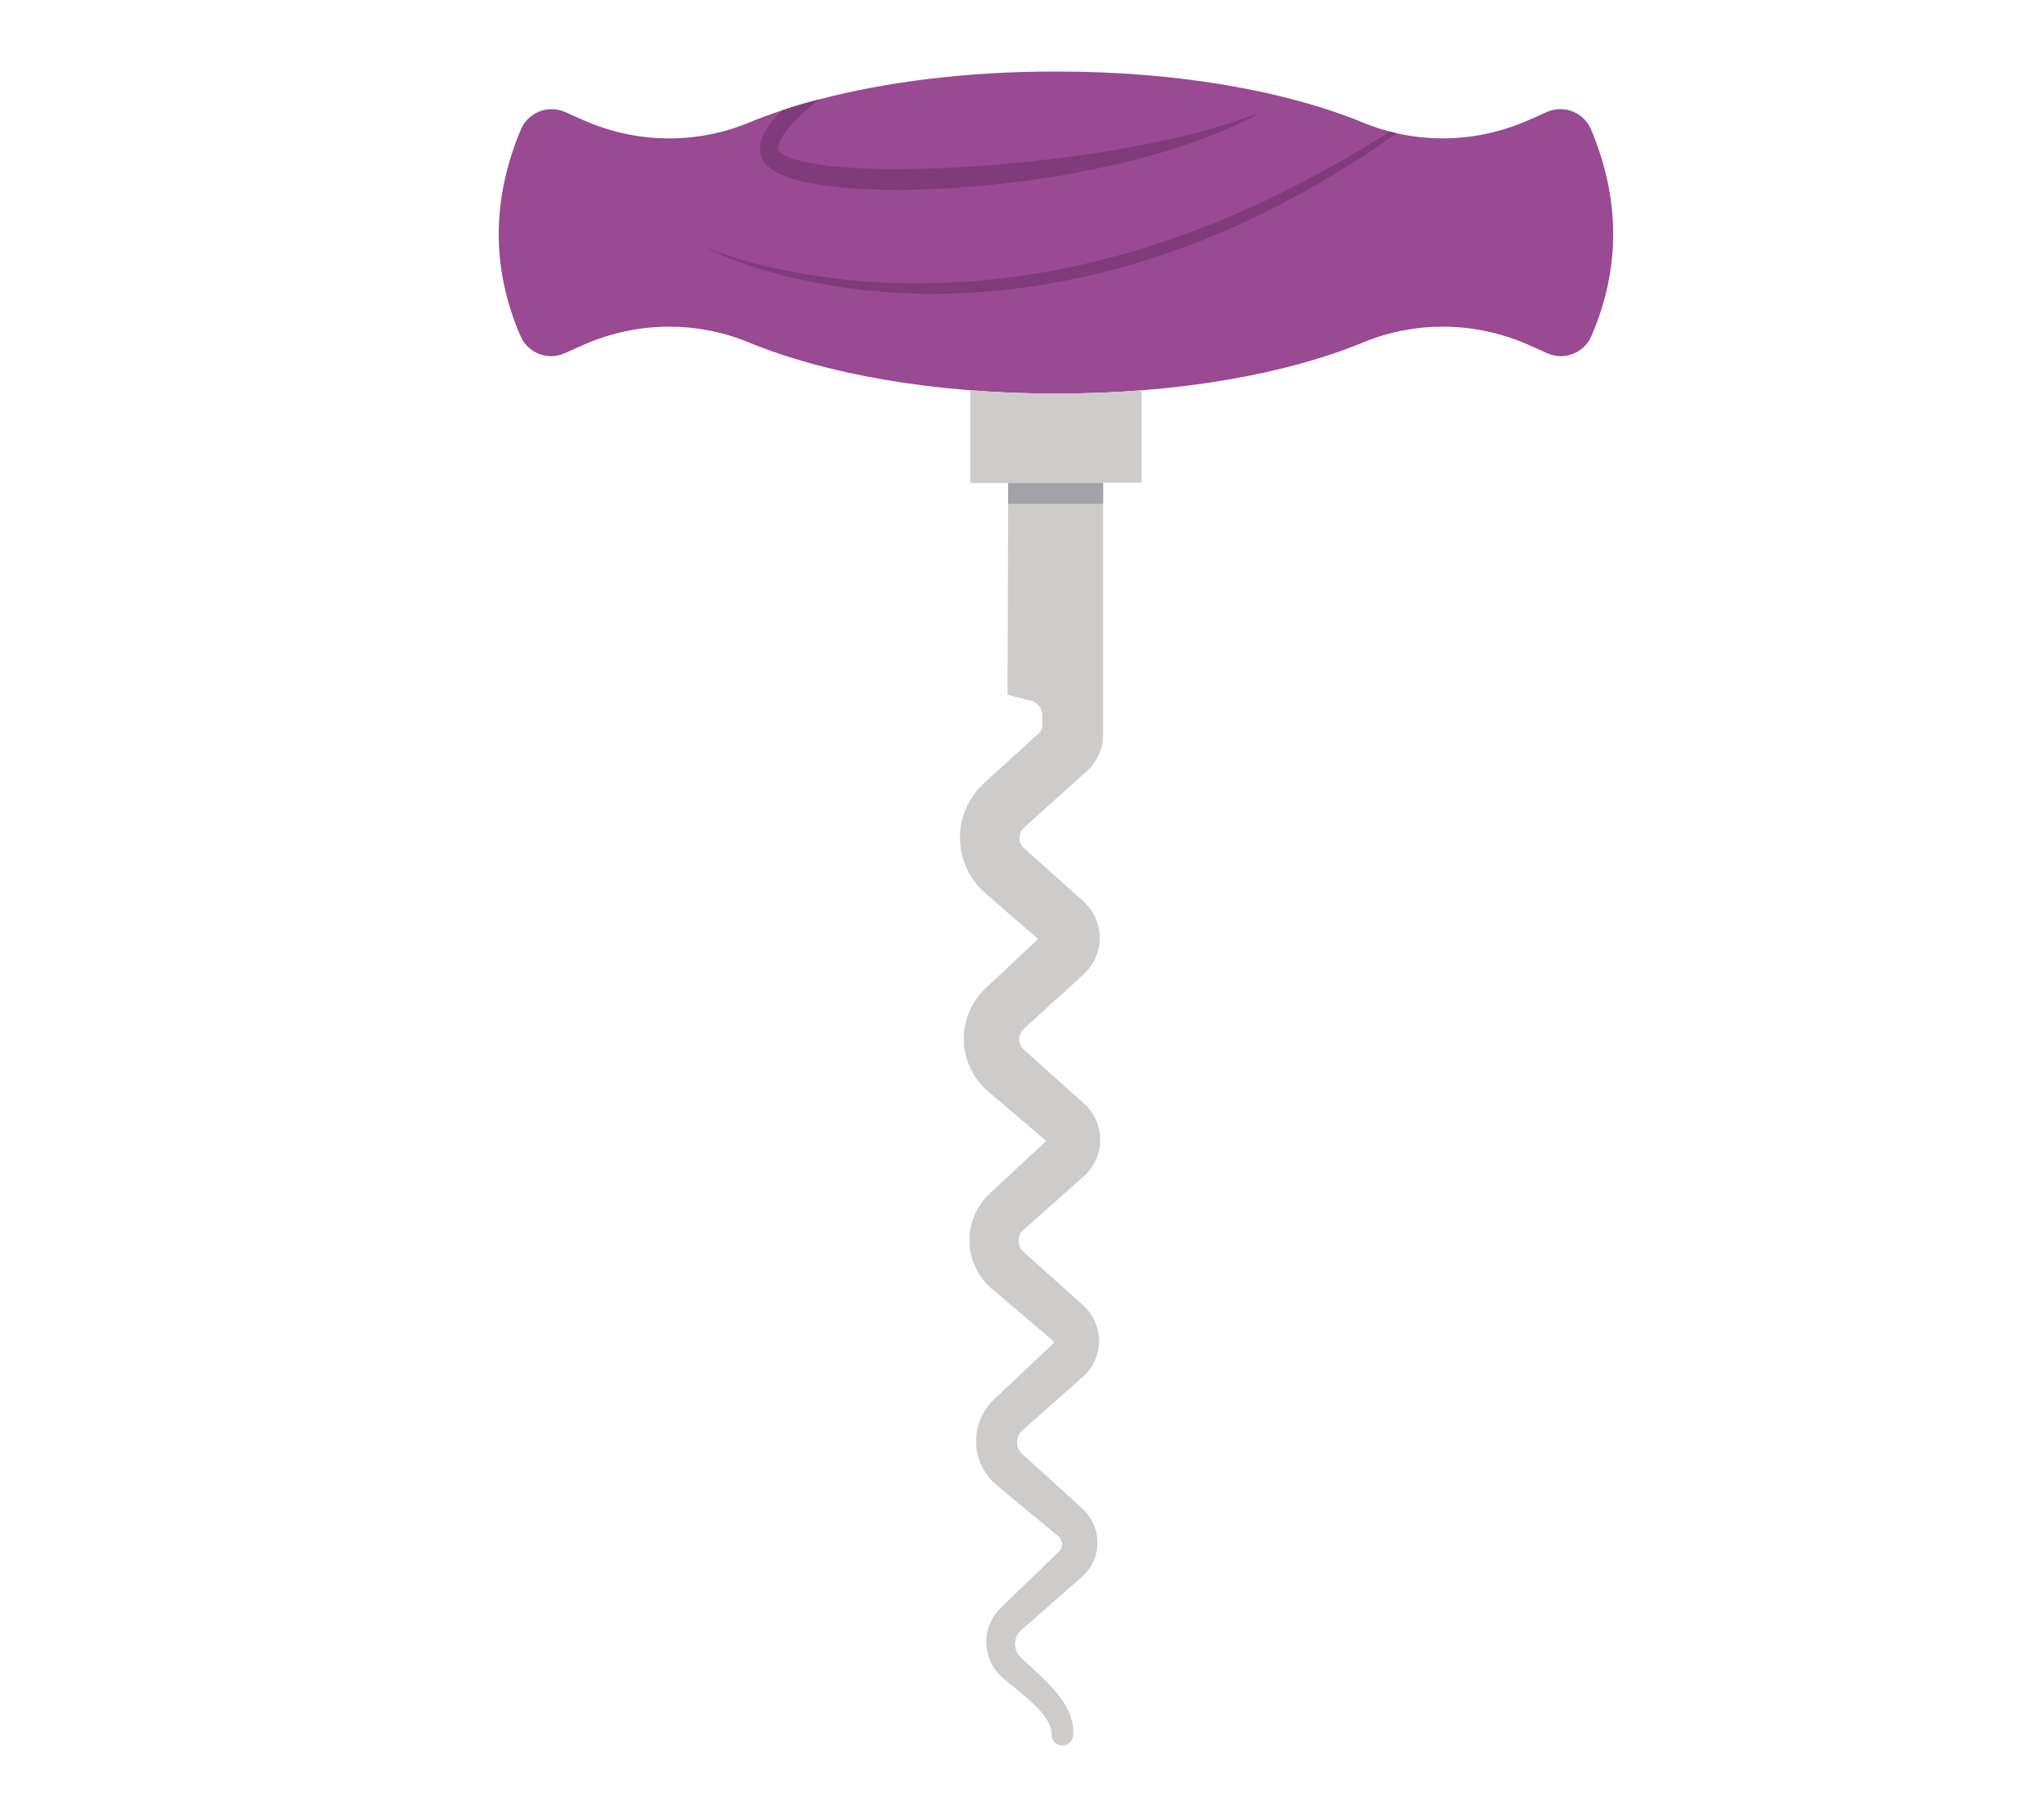 <?xml version="1.0" encoding="UTF-8"?>
<svg id="Layer_2" data-name="Layer 2" xmlns="http://www.w3.org/2000/svg" viewBox="0 0 540 480">
  <defs>
    <style>
      .cls-1 {
        fill: none;
      }

      .cls-1, .cls-2, .cls-3, .cls-4, .cls-5 {
        stroke-width: 0px;
      }

      .cls-2 {
        fill: #cecccb;
      }

      .cls-3 {
        fill: #803c7a;
      }

      .cls-4 {
        fill: #994a92;
      }

      .cls-5 {
        fill: #a3a2a6;
      }
    </style>
  </defs>
  <g id="Layer_2-2" data-name="Layer 2">
    <g>
      <g>
        <g>
          <path class="cls-4" d="m420.44,88.78c-1.94,4.48-7.17,6.52-11.63,4.54l-4.95-2.2c-13.88-6.17-29.69-6.47-43.73-.67-20.12,8.31-48.79,13.5-80.6,13.5h-1.1c-31.81,0-60.48-5.2-80.6-13.5-14.04-5.8-29.85-5.5-43.73.67l-4.95,2.2c-4.46,1.98-9.69-.05-11.63-4.54-7.69-17.79-7.7-35.97.08-54.54,1.9-4.55,7.17-6.65,11.68-4.65l4.82,2.14c13.88,6.17,29.69,6.47,43.73.67,2.78-1.15,5.72-2.24,8.82-3.26,3.09-1.03,6.34-1.99,9.71-2.87,17.68-4.65,39.05-7.37,62.07-7.37h1.1c31.81,0,60.48,5.19,80.6,13.5,2.32.95,4.69,1.74,7.08,2.36.59.16,1.19.31,1.78.44,11.6,2.62,23.84,1.42,34.86-3.48l4.82-2.14c4.51-2,9.78.1,11.68,4.65,7.78,18.57,7.76,36.74.08,54.54Z"/>
          <g>
            <path class="cls-3" d="m332.75,29.83c-1.78,1-3.59,1.94-5.44,2.82-1.85.87-3.73,1.7-5.62,2.47-3.79,1.56-7.66,2.91-11.57,4.17-3.91,1.22-7.86,2.32-11.83,3.32-3.98,1-7.99,1.84-12.01,2.64-2.01.4-4.03.76-6.05,1.12-2.02.34-4.04.66-6.07.95-4.05.6-8.13,1.09-12.21,1.51-8.16.82-16.37,1.3-24.6,1.32-4.12,0-8.25-.11-12.38-.41-4.14-.32-8.28-.77-12.45-1.7-2.09-.48-4.18-1.04-6.31-2-1.06-.49-2.15-1.05-3.21-1.99-.27-.26-.53-.5-.78-.8l-.37-.48c-.12-.16-.24-.33-.33-.54-.44-.72-.69-1.8-.71-2.49-.09-1.55.32-2.9.82-4.05.52-1.16,1.15-2.15,1.84-3.06.99-1.3,2.06-2.44,3.18-3.51,3.09-1.03,6.34-1.99,9.71-2.87-1.92,1.52-3.77,3.09-5.48,4.77-1.38,1.37-2.69,2.8-3.7,4.28-.49.75-.93,1.49-1.22,2.21-.28.71-.41,1.39-.35,1.88.02.12.03.27.06.27.02.02,0,.04.02.07.02.02.04.05.05.08,0,.03.03.06.08.1.03.04.07.08.1.12.08.09.2.18.3.28.48.4,1.22.79,2.01,1.12,1.6.68,3.47,1.15,5.35,1.53,3.8.74,7.76,1.15,11.74,1.37,3.98.25,7.99.35,12.01.33,16.09-.07,32.23-1.43,48.23-3.65,4.01-.55,7.99-1.23,11.97-1.93,3.98-.7,7.94-1.5,11.88-2.41,7.9-1.76,15.7-3.96,23.32-6.86Z"/>
            <path class="cls-3" d="m369,35.21c-8.94,6.36-18.29,12.17-27.99,17.35-1.99,1.04-3.95,2.12-5.95,3.14l-6.1,2.87-3.04,1.43-3.11,1.3-6.22,2.61-6.34,2.31c-1.06.37-2.11.78-3.18,1.13l-3.21,1.01-3.22,1.01c-1.08.33-2.14.7-3.23.97l-6.52,1.74c-8.75,2.09-17.62,3.7-26.58,4.63l-6.73.56-6.74.29c-2.25.04-4.5.03-6.75.04-2.25-.04-4.49-.16-6.74-.24-8.99-.44-17.91-1.71-26.67-3.68-4.37-1.02-8.71-2.17-12.95-3.62-2.12-.72-4.22-1.49-6.3-2.32-2.07-.87-4.12-1.76-6.1-2.8,4.11,1.74,8.38,3.07,12.67,4.25,4.29,1.18,8.64,2.13,13.01,2.91,8.74,1.58,17.59,2.48,26.44,2.7,17.73.49,35.45-1.68,52.64-5.92l6.42-1.68c1.08-.26,2.13-.61,3.19-.93l3.17-.98,3.18-.98c1.05-.34,2.09-.74,3.14-1.1l6.27-2.22,6.18-2.46,3.09-1.23,3.04-1.36,6.07-2.73c2.01-.94,3.98-1.96,5.97-2.94,9.38-4.68,18.51-9.89,27.39-15.5.59.16,1.19.31,1.78.44Z"/>
          </g>
        </g>
        <g>
          <path class="cls-2" d="m301.61,127.58v-24.49c-7.13.56-14.52.86-22.08.86h-1.1c-7.56,0-14.95-.3-22.08-.86v24.49h9.99v4.94s-.16,51.01-.16,51.01l6.25,1.59c1.7.43,2.89,1.95,2.91,3.7v.03l.03,2.95v.02c0,.64-.27,1.26-.75,1.7l-6.46,5.88-4.36,3.97-2.18,1.99-1.09.99-.59.55c-.42.39-.82.8-1.21,1.21-1.55,1.7-2.82,3.69-3.69,5.83-.88,2.14-1.35,4.42-1.42,6.7-.07,2.29.26,4.58.98,6.76.72,2.18,1.86,4.24,3.29,6.01.37.44.72.89,1.13,1.28l.6.6.31.3c.09.09.24.22.26.24l1.11.97,2.23,1.93,4.46,3.87,4.45,3.86,1.82,1.57-1.65,1.54-4.3,4.04-4.3,4.03-2.15,2.01-1.08,1.01-.29.27-.58.57c-.38.39-.76.77-1.09,1.2-1.4,1.67-2.48,3.63-3.19,5.68-.71,2.06-1.05,4.22-1.01,6.38.04,2.16.48,4.3,1.27,6.31.8,2.01,1.94,3.9,3.39,5.49.36.4.74.76,1.12,1.14l.29.27.15.14.08.07.28.24,1.12.96,2.24,1.91,4.49,3.82,4.49,3.83,2.24,1.91.61.52-.54.51-2.16,2.01-4.31,4.02-4.32,4.02-2.16,2.01-1.08,1c-.1.09-.55.52-.88.86-.35.36-.69.72-1,1.11-.31.4-.63.78-.91,1.21-.27.42-.54.84-.8,1.28-.24.44-.46.9-.67,1.36-.21.45-.37.93-.54,1.4-.65,1.9-.95,3.89-.91,5.87.08,3.96,1.65,7.9,4.32,10.84.33.37.69.7,1.04,1.04l.27.25.13.12.07.06.28.24,1.12.96,2.25,1.91,4.49,3.82,4.49,3.82,2.25,1.9,1.13.95.07.06h0s0,.02,0,.02c0,0,.02,0,.03.01.03,0,.02.01.04.02.04.02.11.03.14.09.04.05.08.12.1.19.03.08.04.16.03.24-.01.07-.02.14-.06.23-.02.02-.03.04-.04.07h0s-.04.05-.05.07l-.14.13-.27.25-1.07,1.01-2.15,2.02-4.3,4.04-4.28,4.05-2.14,2.04-1.07,1.01-.44.43-.47.48c-.31.32-.59.67-.87,1.03-1.1,1.43-1.96,3.05-2.49,4.77-.53,1.72-.74,3.51-.65,5.28.09,1.77.49,3.53,1.2,5.16.71,1.63,1.71,3.13,2.92,4.41.31.31.63.61.95.91l.11.1.07.05.14.12.28.24,1.13.95,2.27,1.89,4.53,3.77,4.55,3.76,2.27,1.88,1.14.94c.07.05.06.05.08.07l.04.04s.06.05.09.07c.07.04.1.1.16.15.21.21.4.44.53.73.12.29.2.6.23.93.07.67-.15,1.32-.55,1.89-.06.07-.12.14-.17.21,0,0-.06.06-.1.1l-.13.13-.26.25-1.06,1.03-2.12,2.05-4.25,4.09-4.25,4.1-2.12,2.05-1.08,1.05c-.27.27-.53.54-.78.82-.26.28-.48.59-.71.89-.89,1.22-1.56,2.61-1.96,4.05-.41,1.45-.53,2.95-.41,4.42.13,1.48.5,2.92,1.12,4.26.62,1.34,1.5,2.55,2.53,3.56l.39.38.2.18.14.12.58.49,1.16.95,2.27,1.85c1.49,1.22,2.92,2.44,4.21,3.69,1.28,1.26,2.44,2.53,3.28,3.85.84,1.32,1.29,2.63,1.33,3.97v.21c.05,1.49,1.25,2.73,2.79,2.77,1.55.04,2.84-1.23,2.94-2.78.07-1.25-.06-2.51-.35-3.7-.3-1.23-.77-2.37-1.31-3.41-1.1-2.08-2.48-3.81-3.91-5.38-1.43-1.56-2.91-2.97-4.37-4.33l-2.18-2.01-1.07-.99-.52-.49-.13-.12-.08-.09-.15-.16c-1.68-1.73-1.72-4.7-.21-6.45.1-.1.18-.22.28-.33.11-.09.21-.19.32-.3l1.09-.95,2.22-1.94,4.43-3.89,4.43-3.88,2.22-1.95,1.11-.97.27-.24.14-.12s.08-.08.15-.14c.26-.25.51-.49.76-.75,1.94-2.07,3.14-4.87,3.23-7.72.05-1.42-.13-2.86-.57-4.22-.43-1.37-1.14-2.66-2.03-3.78-.23-.28-.44-.57-.7-.82l-.38-.38-.19-.19c-.06-.07-.14-.14-.18-.17l-1.09-.99-2.18-1.99-4.36-3.97-4.38-3.95-2.19-1.98-1.1-.99-.27-.25-.14-.12-.07-.06s-.02-.03-.04-.04c-.09-.09-.18-.18-.27-.27-.66-.76-1.08-1.72-1.08-2.73-.01-.5.07-1,.22-1.48.15-.48.41-.9.72-1.28.08-.09.15-.2.25-.28l.14-.13.07-.07s.03-.04.09-.09l1.1-.98,2.21-1.95,4.42-3.9,4.42-3.91,2.21-1.95,1.1-.97.27-.25.14-.12.08-.07.1-.1c.27-.25.53-.52.79-.78,2.01-2.19,3.25-5.13,3.32-8.1.05-1.49-.16-2.98-.63-4.41-.46-1.43-1.21-2.76-2.14-3.93-.24-.29-.47-.58-.74-.84l-.4-.4-.2-.2-.1-.09-.07-.07-1.09-.98-2.19-1.98-4.39-3.93-4.4-3.93-2.2-1.96-1.1-.98-.27-.24-.07-.06-.03-.04-.06-.06c-.08-.09-.18-.16-.25-.25-.59-.7-.94-1.58-.95-2.51,0-.46.08-.92.23-1.34.05-.1.07-.21.13-.31.05-.1.1-.2.15-.3.07-.09.13-.19.19-.28.05-.1.14-.18.21-.27.06-.09.15-.17.24-.25.09-.09.12-.14.35-.33l1.1-.98,2.2-1.96,4.41-3.92,4.41-3.92,2.21-1.96,1.1-.98c.29-.24.95-.87,1.44-1.4,2.02-2.28,3.19-5.3,3.23-8.33.02-1.51-.23-3.03-.74-4.47-.14-.36-.25-.72-.42-1.06-.16-.34-.34-.68-.52-1.02-.2-.32-.41-.65-.61-.97s-.46-.6-.7-.91c-.12-.14-.24-.3-.37-.43l-.4-.41c-.26-.26-.58-.57-.72-.69l-1.1-.98-2.2-1.97-4.39-3.93-4.39-3.93-2.19-1.96-1.1-.98-.27-.25-.07-.06-.03-.03-.06-.07c-.07-.08-.16-.15-.23-.24-.57-.66-.88-1.5-.9-2.38.02-.88.3-1.74.87-2.39.05-.09.15-.16.22-.24l.11-.12.26-.24,1.09-.99,2.18-1.99,4.36-3.97,4.36-3.97,2.18-1.99,1.09-.99.27-.25.07-.06.1-.09.2-.2c.26-.27.54-.54.79-.83,2.01-2.32,3.15-5.38,3.15-8.43,0-3.05-1.09-6.13-3.11-8.45-.24-.31-.52-.56-.78-.83l-.41-.4-.29-.25-1.1-.98-2.19-1.96-4.39-3.93-4.39-3.93-2.19-1.96-1.1-.99c-.05-.05-.05-.05-.08-.08l-.06-.06-.12-.12c-.09-.07-.14-.16-.21-.25-.27-.34-.49-.71-.62-1.12-.13-.42-.19-.86-.17-1.29.02-.89.39-1.71.97-2.35.08-.08.16-.15.24-.24,0-.01.08-.07.12-.11l.14-.12.27-.25,1.1-.99,2.19-1.97,4.39-3.94,4.38-3.94,2.19-1.97,1.1-.99.55-.49.32-.3c.14-.13.28-.26.41-.4,1.07-1.08,1.94-2.35,2.57-3.74.62-1.38,1.01-2.87,1.11-4.39.02-.19.03-.38.03-.57,0-.19.01-.41.01-.5v-.74s-.01-1.48-.01-1.48v-1.87s0-62.35,0-62.35h10.18Zm-24.4,173.03s.02-.03.05-.04h.02s0,0-.01.01l-.07.07-.21.19c.05-.09.14-.18.22-.23Zm-1.22-54.22s.08-.09.13-.13c.01-.01.03-.02.04-.03h.01l-.07.06-.18.16s.04-.05.07-.07Z"/>
          <polygon class="cls-5" points="291.43 127.58 291.43 133.07 266.33 133.07 266.34 127.58 291.43 127.58"/>
        </g>
      </g>
      <rect class="cls-1" width="540" height="480"/>
    </g>
  </g>
</svg>